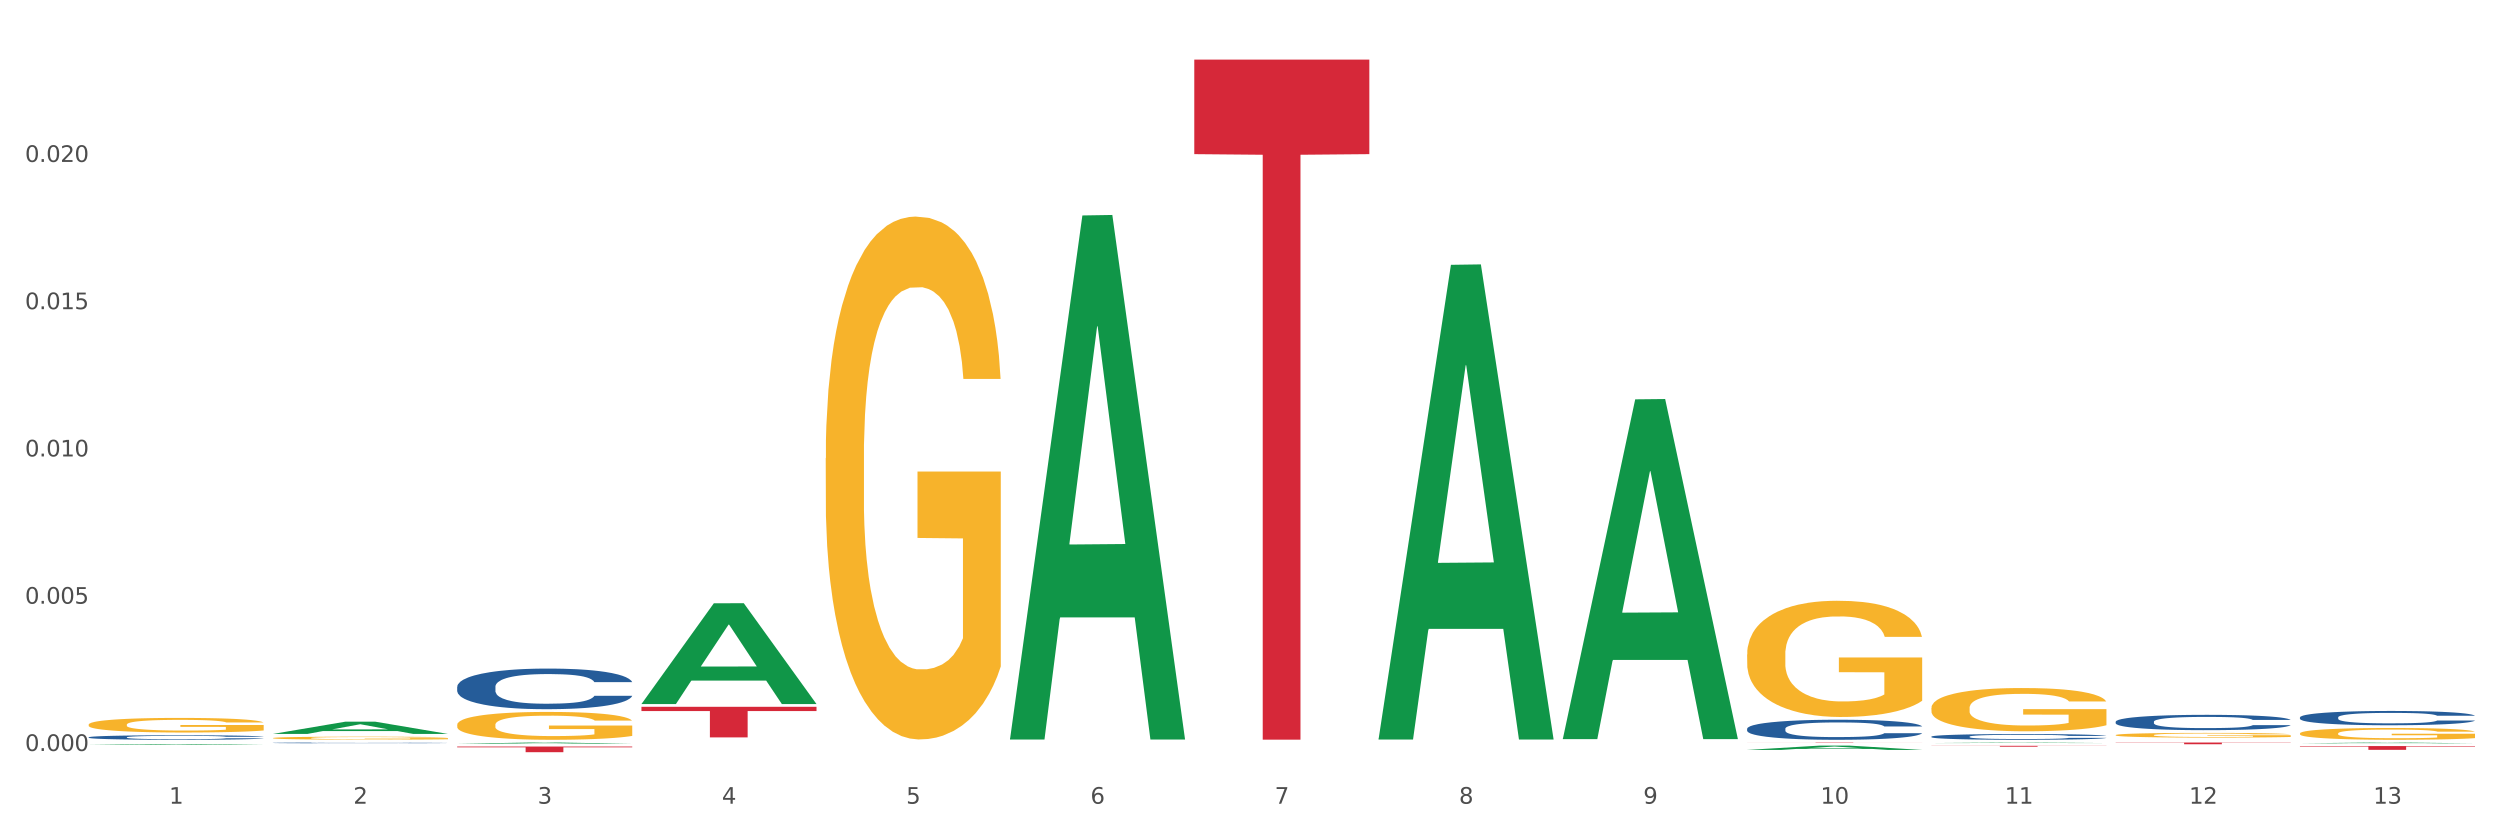 <?xml version="1.0" encoding="utf-8" standalone="no"?>
<!DOCTYPE svg PUBLIC "-//W3C//DTD SVG 1.1//EN"
  "http://www.w3.org/Graphics/SVG/1.1/DTD/svg11.dtd">
<svg xmlns:xlink="http://www.w3.org/1999/xlink" width="1080pt" height="360pt" viewBox="0 0 1080 360" xmlns="http://www.w3.org/2000/svg" version="1.1">
 <rect x="0" y="0" width="1080" height="360" fill="#333333" stroke="none"/>
 <defs>
  <style type="text/css">*{stroke-linejoin: round; stroke-linecap: butt}</style>
 </defs>
 <g id="figure_1">
  <g id="patch_1">
   <path d="M 0 360 
L 1080 360 
L 1080 0 
L 0 0 
z
" style="fill: #ffffff; stroke: #ffffff; stroke-linejoin: miter"/>
  </g>
  <g id="axes_1">
   <g id="matplotlib.axis_1">
    <g id="xtick_1">
     <g id="text_1">
      <!-- 1 -->
      <g style="fill: #4d4d4d" transform="translate(73.043 347.204) scale(0.096 -0.096)">
       <defs>
        <path id="DejaVuSans-31" d="M 794 531 
L 1825 531 
L 1825 4091 
L 703 3866 
L 703 4441 
L 1819 4666 
L 2450 4666 
L 2450 531 
L 3481 531 
L 3481 0 
L 794 0 
L 794 531 
z
" transform="scale(0.016)"/>
       </defs>
       <use xlink:href="#DejaVuSans-31"/>
      </g>
     </g>
    </g>
    <g id="xtick_2">
     <g id="text_2">
      <!-- 2 -->
      <g style="fill: #4d4d4d" transform="translate(152.65 347.204) scale(0.096 -0.096)">
       <defs>
        <path id="DejaVuSans-32" d="M 1228 531 
L 3431 531 
L 3431 0 
L 469 0 
L 469 531 
Q 828 903 1448 1529 
Q 2069 2156 2228 2338 
Q 2531 2678 2651 2914 
Q 2772 3150 2772 3378 
Q 2772 3750 2511 3984 
Q 2250 4219 1831 4219 
Q 1534 4219 1204 4116 
Q 875 4013 500 3803 
L 500 4441 
Q 881 4594 1212 4672 
Q 1544 4750 1819 4750 
Q 2544 4750 2975 4387 
Q 3406 4025 3406 3419 
Q 3406 3131 3298 2873 
Q 3191 2616 2906 2266 
Q 2828 2175 2409 1742 
Q 1991 1309 1228 531 
z
" transform="scale(0.016)"/>
       </defs>
       <use xlink:href="#DejaVuSans-32"/>
      </g>
     </g>
    </g>
    <g id="xtick_3">
     <g id="text_3">
      <!-- 3 -->
      <g style="fill: #4d4d4d" transform="translate(232.258 347.204) scale(0.096 -0.096)">
       <defs>
        <path id="DejaVuSans-33" d="M 2597 2516 
Q 3050 2419 3304 2112 
Q 3559 1806 3559 1356 
Q 3559 666 3084 287 
Q 2609 -91 1734 -91 
Q 1441 -91 1130 -33 
Q 819 25 488 141 
L 488 750 
Q 750 597 1062 519 
Q 1375 441 1716 441 
Q 2309 441 2620 675 
Q 2931 909 2931 1356 
Q 2931 1769 2642 2001 
Q 2353 2234 1838 2234 
L 1294 2234 
L 1294 2753 
L 1863 2753 
Q 2328 2753 2575 2939 
Q 2822 3125 2822 3475 
Q 2822 3834 2567 4026 
Q 2313 4219 1838 4219 
Q 1578 4219 1281 4162 
Q 984 4106 628 3988 
L 628 4550 
Q 988 4650 1302 4700 
Q 1616 4750 1894 4750 
Q 2613 4750 3031 4423 
Q 3450 4097 3450 3541 
Q 3450 3153 3228 2886 
Q 3006 2619 2597 2516 
z
" transform="scale(0.016)"/>
       </defs>
       <use xlink:href="#DejaVuSans-33"/>
      </g>
     </g>
    </g>
    <g id="xtick_4">
     <g id="text_4">
      <!-- 4 -->
      <g style="fill: #4d4d4d" transform="translate(311.865 347.204) scale(0.096 -0.096)">
       <defs>
        <path id="DejaVuSans-34" d="M 2419 4116 
L 825 1625 
L 2419 1625 
L 2419 4116 
z
M 2253 4666 
L 3047 4666 
L 3047 1625 
L 3713 1625 
L 3713 1100 
L 3047 1100 
L 3047 0 
L 2419 0 
L 2419 1100 
L 313 1100 
L 313 1709 
L 2253 4666 
z
" transform="scale(0.016)"/>
       </defs>
       <use xlink:href="#DejaVuSans-34"/>
      </g>
     </g>
    </g>
    <g id="xtick_5">
     <g id="text_5">
      <!-- 5 -->
      <g style="fill: #4d4d4d" transform="translate(391.473 347.204) scale(0.096 -0.096)">
       <defs>
        <path id="DejaVuSans-35" d="M 691 4666 
L 3169 4666 
L 3169 4134 
L 1269 4134 
L 1269 2991 
Q 1406 3038 1543 3061 
Q 1681 3084 1819 3084 
Q 2600 3084 3056 2656 
Q 3513 2228 3513 1497 
Q 3513 744 3044 326 
Q 2575 -91 1722 -91 
Q 1428 -91 1123 -41 
Q 819 9 494 109 
L 494 744 
Q 775 591 1075 516 
Q 1375 441 1709 441 
Q 2250 441 2565 725 
Q 2881 1009 2881 1497 
Q 2881 1984 2565 2268 
Q 2250 2553 1709 2553 
Q 1456 2553 1204 2497 
Q 953 2441 691 2322 
L 691 4666 
z
" transform="scale(0.016)"/>
       </defs>
       <use xlink:href="#DejaVuSans-35"/>
      </g>
     </g>
    </g>
    <g id="xtick_6">
     <g id="text_6">
      <!-- 6 -->
      <g style="fill: #4d4d4d" transform="translate(471.08 347.204) scale(0.096 -0.096)">
       <defs>
        <path id="DejaVuSans-36" d="M 2113 2584 
Q 1688 2584 1439 2293 
Q 1191 2003 1191 1497 
Q 1191 994 1439 701 
Q 1688 409 2113 409 
Q 2538 409 2786 701 
Q 3034 994 3034 1497 
Q 3034 2003 2786 2293 
Q 2538 2584 2113 2584 
z
M 3366 4563 
L 3366 3988 
Q 3128 4100 2886 4159 
Q 2644 4219 2406 4219 
Q 1781 4219 1451 3797 
Q 1122 3375 1075 2522 
Q 1259 2794 1537 2939 
Q 1816 3084 2150 3084 
Q 2853 3084 3261 2657 
Q 3669 2231 3669 1497 
Q 3669 778 3244 343 
Q 2819 -91 2113 -91 
Q 1303 -91 875 529 
Q 447 1150 447 2328 
Q 447 3434 972 4092 
Q 1497 4750 2381 4750 
Q 2619 4750 2861 4703 
Q 3103 4656 3366 4563 
z
" transform="scale(0.016)"/>
       </defs>
       <use xlink:href="#DejaVuSans-36"/>
      </g>
     </g>
    </g>
    <g id="xtick_7">
     <g id="text_7">
      <!-- 7 -->
      <g style="fill: #4d4d4d" transform="translate(550.688 347.204) scale(0.096 -0.096)">
       <defs>
        <path id="DejaVuSans-37" d="M 525 4666 
L 3525 4666 
L 3525 4397 
L 1831 0 
L 1172 0 
L 2766 4134 
L 525 4134 
L 525 4666 
z
" transform="scale(0.016)"/>
       </defs>
       <use xlink:href="#DejaVuSans-37"/>
      </g>
     </g>
    </g>
    <g id="xtick_8">
     <g id="text_8">
      <!-- 8 -->
      <g style="fill: #4d4d4d" transform="translate(630.295 347.204) scale(0.096 -0.096)">
       <defs>
        <path id="DejaVuSans-38" d="M 2034 2216 
Q 1584 2216 1326 1975 
Q 1069 1734 1069 1313 
Q 1069 891 1326 650 
Q 1584 409 2034 409 
Q 2484 409 2743 651 
Q 3003 894 3003 1313 
Q 3003 1734 2745 1975 
Q 2488 2216 2034 2216 
z
M 1403 2484 
Q 997 2584 770 2862 
Q 544 3141 544 3541 
Q 544 4100 942 4425 
Q 1341 4750 2034 4750 
Q 2731 4750 3128 4425 
Q 3525 4100 3525 3541 
Q 3525 3141 3298 2862 
Q 3072 2584 2669 2484 
Q 3125 2378 3379 2068 
Q 3634 1759 3634 1313 
Q 3634 634 3220 271 
Q 2806 -91 2034 -91 
Q 1263 -91 848 271 
Q 434 634 434 1313 
Q 434 1759 690 2068 
Q 947 2378 1403 2484 
z
M 1172 3481 
Q 1172 3119 1398 2916 
Q 1625 2713 2034 2713 
Q 2441 2713 2670 2916 
Q 2900 3119 2900 3481 
Q 2900 3844 2670 4047 
Q 2441 4250 2034 4250 
Q 1625 4250 1398 4047 
Q 1172 3844 1172 3481 
z
" transform="scale(0.016)"/>
       </defs>
       <use xlink:href="#DejaVuSans-38"/>
      </g>
     </g>
    </g>
    <g id="xtick_9">
     <g id="text_9">
      <!-- 9 -->
      <g style="fill: #4d4d4d" transform="translate(709.902 347.204) scale(0.096 -0.096)">
       <defs>
        <path id="DejaVuSans-39" d="M 703 97 
L 703 672 
Q 941 559 1184 500 
Q 1428 441 1663 441 
Q 2288 441 2617 861 
Q 2947 1281 2994 2138 
Q 2813 1869 2534 1725 
Q 2256 1581 1919 1581 
Q 1219 1581 811 2004 
Q 403 2428 403 3163 
Q 403 3881 828 4315 
Q 1253 4750 1959 4750 
Q 2769 4750 3195 4129 
Q 3622 3509 3622 2328 
Q 3622 1225 3098 567 
Q 2575 -91 1691 -91 
Q 1453 -91 1209 -44 
Q 966 3 703 97 
z
M 1959 2075 
Q 2384 2075 2632 2365 
Q 2881 2656 2881 3163 
Q 2881 3666 2632 3958 
Q 2384 4250 1959 4250 
Q 1534 4250 1286 3958 
Q 1038 3666 1038 3163 
Q 1038 2656 1286 2365 
Q 1534 2075 1959 2075 
z
" transform="scale(0.016)"/>
       </defs>
       <use xlink:href="#DejaVuSans-39"/>
      </g>
     </g>
    </g>
    <g id="xtick_10">
     <g id="text_10">
      <!-- 10 -->
      <g style="fill: #4d4d4d" transform="translate(786.456 347.204) scale(0.096 -0.096)">
       <defs>
        <path id="DejaVuSans-30" d="M 2034 4250 
Q 1547 4250 1301 3770 
Q 1056 3291 1056 2328 
Q 1056 1369 1301 889 
Q 1547 409 2034 409 
Q 2525 409 2770 889 
Q 3016 1369 3016 2328 
Q 3016 3291 2770 3770 
Q 2525 4250 2034 4250 
z
M 2034 4750 
Q 2819 4750 3233 4129 
Q 3647 3509 3647 2328 
Q 3647 1150 3233 529 
Q 2819 -91 2034 -91 
Q 1250 -91 836 529 
Q 422 1150 422 2328 
Q 422 3509 836 4129 
Q 1250 4750 2034 4750 
z
" transform="scale(0.016)"/>
       </defs>
       <use xlink:href="#DejaVuSans-31"/>
       <use xlink:href="#DejaVuSans-30" transform="translate(63.623 0)"/>
      </g>
     </g>
    </g>
    <g id="xtick_11">
     <g id="text_11">
      <!-- 11 -->
      <g style="fill: #4d4d4d" transform="translate(866.063 347.204) scale(0.096 -0.096)">
       <use xlink:href="#DejaVuSans-31"/>
       <use xlink:href="#DejaVuSans-31" transform="translate(63.623 0)"/>
      </g>
     </g>
    </g>
    <g id="xtick_12">
     <g id="text_12">
      <!-- 12 -->
      <g style="fill: #4d4d4d" transform="translate(945.671 347.204) scale(0.096 -0.096)">
       <use xlink:href="#DejaVuSans-31"/>
       <use xlink:href="#DejaVuSans-32" transform="translate(63.623 0)"/>
      </g>
     </g>
    </g>
    <g id="xtick_13">
     <g id="text_13">
      <!-- 13 -->
      <g style="fill: #4d4d4d" transform="translate(1025.278 347.204) scale(0.096 -0.096)">
       <use xlink:href="#DejaVuSans-31"/>
       <use xlink:href="#DejaVuSans-33" transform="translate(63.623 0)"/>
      </g>
     </g>
    </g>
    <g id="xtick_14"/>
    <g id="xtick_15"/>
    <g id="xtick_16"/>
    <g id="xtick_17"/>
    <g id="xtick_18"/>
    <g id="xtick_19"/>
    <g id="xtick_20"/>
    <g id="xtick_21"/>
    <g id="xtick_22"/>
    <g id="xtick_23"/>
    <g id="xtick_24"/>
    <g id="xtick_25"/>
   </g>
   <g id="matplotlib.axis_2">
    <g id="ytick_1">
     <g id="text_14">
      <!-- 0.000 -->
      <g style="fill: #4d4d4d" transform="translate(10.8 324.418) scale(0.096 -0.096)">
       <defs>
        <path id="DejaVuSans-2e" d="M 684 794 
L 1344 794 
L 1344 0 
L 684 0 
L 684 794 
z
" transform="scale(0.016)"/>
       </defs>
       <use xlink:href="#DejaVuSans-30"/>
       <use xlink:href="#DejaVuSans-2e" transform="translate(63.623 0)"/>
       <use xlink:href="#DejaVuSans-30" transform="translate(95.41 0)"/>
       <use xlink:href="#DejaVuSans-30" transform="translate(159.033 0)"/>
       <use xlink:href="#DejaVuSans-30" transform="translate(222.656 0)"/>
      </g>
     </g>
    </g>
    <g id="ytick_2">
     <g id="text_15">
      <!-- 0.005 -->
      <g style="fill: #4d4d4d" transform="translate(10.8 260.801) scale(0.096 -0.096)">
       <use xlink:href="#DejaVuSans-30"/>
       <use xlink:href="#DejaVuSans-2e" transform="translate(63.623 0)"/>
       <use xlink:href="#DejaVuSans-30" transform="translate(95.41 0)"/>
       <use xlink:href="#DejaVuSans-30" transform="translate(159.033 0)"/>
       <use xlink:href="#DejaVuSans-35" transform="translate(222.656 0)"/>
      </g>
     </g>
    </g>
    <g id="ytick_3">
     <g id="text_16">
      <!-- 0.010 -->
      <g style="fill: #4d4d4d" transform="translate(10.8 197.184) scale(0.096 -0.096)">
       <use xlink:href="#DejaVuSans-30"/>
       <use xlink:href="#DejaVuSans-2e" transform="translate(63.623 0)"/>
       <use xlink:href="#DejaVuSans-30" transform="translate(95.41 0)"/>
       <use xlink:href="#DejaVuSans-31" transform="translate(159.033 0)"/>
       <use xlink:href="#DejaVuSans-30" transform="translate(222.656 0)"/>
      </g>
     </g>
    </g>
    <g id="ytick_4">
     <g id="text_17">
      <!-- 0.015 -->
      <g style="fill: #4d4d4d" transform="translate(10.8 133.567) scale(0.096 -0.096)">
       <use xlink:href="#DejaVuSans-30"/>
       <use xlink:href="#DejaVuSans-2e" transform="translate(63.623 0)"/>
       <use xlink:href="#DejaVuSans-30" transform="translate(95.41 0)"/>
       <use xlink:href="#DejaVuSans-31" transform="translate(159.033 0)"/>
       <use xlink:href="#DejaVuSans-35" transform="translate(222.656 0)"/>
      </g>
     </g>
    </g>
    <g id="ytick_5">
     <g id="text_18">
      <!-- 0.020 -->
      <g style="fill: #4d4d4d" transform="translate(10.8 69.95) scale(0.096 -0.096)">
       <use xlink:href="#DejaVuSans-30"/>
       <use xlink:href="#DejaVuSans-2e" transform="translate(63.623 0)"/>
       <use xlink:href="#DejaVuSans-30" transform="translate(95.41 0)"/>
       <use xlink:href="#DejaVuSans-32" transform="translate(159.033 0)"/>
       <use xlink:href="#DejaVuSans-30" transform="translate(222.656 0)"/>
      </g>
     </g>
    </g>
    <g id="ytick_6"/>
    <g id="ytick_7"/>
    <g id="ytick_8"/>
    <g id="ytick_9"/>
    <g id="ytick_10"/>
   </g>
   <g id="PolyCollection_1">
    <path d="M 38.283 321.833 
L 38.361 321.833 
L 69.547 321.417 
L 82.49 321.416 
L 113.91 321.834 
L 98.941 321.834 
L 92.158 321.737 
L 59.958 321.737 
L 59.724 321.738 
L 53.175 321.834 
L 38.283 321.834 
L 38.283 321.833 
L 64.012 321.679 
L 88.103 321.678 
L 76.175 321.505 
L 76.019 321.505 
L 75.863 321.506 
L 63.934 321.678 
L 64.012 321.679 
L 38.283 321.833 
z
" clip-path="url(#p6ff6fabd11)" style="fill: #109648"/>
    <path d="M 913.965 311.783 
L 914.055 311.777 
L 914.055 311.608 
L 914.323 311.378 
L 915.306 310.954 
L 916.558 310.634 
L 918.703 310.258 
L 919.865 310.101 
L 921.385 309.926 
L 924.514 309.641 
L 928.09 309.399 
L 930.593 309.266 
L 932.47 309.181 
L 936.671 309.03 
L 939.085 308.964 
L 941.588 308.909 
L 943.734 308.873 
L 947.309 308.83 
L 950.17 308.812 
L 953.477 308.806 
L 956.249 308.812 
L 959.914 308.836 
L 965.277 308.909 
L 967.333 308.951 
L 970.105 309.024 
L 972.965 309.121 
L 975.29 309.218 
L 977.971 309.357 
L 980.743 309.538 
L 983.424 309.768 
L 985.302 309.98 
L 986.821 310.204 
L 988.162 310.476 
L 989.146 310.773 
L 989.593 311.021 
L 973.233 311.021 
L 972.786 310.797 
L 971.893 310.555 
L 970.999 310.392 
L 970.015 310.258 
L 968.496 310.107 
L 967.155 310.01 
L 964.92 309.895 
L 962.864 309.823 
L 961.165 309.78 
L 959.109 309.744 
L 954.729 309.708 
L 951.6 309.708 
L 949.634 309.72 
L 947.22 309.75 
L 945.164 309.793 
L 942.75 309.865 
L 940.873 309.944 
L 938.996 310.047 
L 937.923 310.119 
L 936.314 310.252 
L 935.241 310.361 
L 933.811 310.549 
L 933.006 310.682 
L 931.576 311.027 
L 930.95 311.281 
L 930.682 311.457 
L 930.503 311.65 
L 930.503 312.594 
L 931.04 313.018 
L 931.487 313.199 
L 932.202 313.405 
L 933.543 313.671 
L 935.509 313.931 
L 937.565 314.119 
L 939.264 314.234 
L 940.873 314.319 
L 942.482 314.385 
L 944.449 314.446 
L 946.058 314.482 
L 948.471 314.518 
L 951.332 314.536 
L 953.567 314.536 
L 958.126 314.506 
L 960.182 314.476 
L 962.149 314.434 
L 964.294 314.367 
L 965.993 314.294 
L 966.976 314.24 
L 968.585 314.125 
L 969.836 314.004 
L 970.909 313.865 
L 971.624 313.744 
L 972.429 313.562 
L 973.055 313.357 
L 973.233 313.248 
L 989.593 313.248 
L 989.235 313.465 
L 988.609 313.677 
L 987.358 313.962 
L 986.374 314.125 
L 984.855 314.325 
L 983.246 314.494 
L 981.011 314.682 
L 978.955 314.821 
L 976.809 314.942 
L 974.485 315.051 
L 970.283 315.202 
L 968.764 315.244 
L 965.546 315.317 
L 963.043 315.359 
L 959.377 315.402 
L 955.623 315.426 
L 951.69 315.432 
L 948.203 315.42 
L 944.359 315.384 
L 941.946 315.347 
L 939.264 315.293 
L 936.135 315.208 
L 933.185 315.105 
L 930.414 314.984 
L 927.821 314.845 
L 925.408 314.688 
L 922.279 314.428 
L 919.955 314.173 
L 918.256 313.937 
L 917.094 313.738 
L 915.932 313.484 
L 915.306 313.308 
L 914.323 312.885 
L 913.965 312.491 
L 913.965 311.783 
z
" clip-path="url(#p6ff6fabd11)" style="fill: #255c99"/>
    <path d="M 993.573 309.909 
L 993.662 309.904 
L 993.662 309.746 
L 993.93 309.532 
L 994.914 309.137 
L 996.165 308.838 
L 998.311 308.488 
L 999.473 308.341 
L 1000.993 308.178 
L 1004.121 307.913 
L 1007.697 307.687 
L 1010.2 307.563 
L 1012.077 307.484 
L 1016.279 307.343 
L 1018.693 307.281 
L 1021.196 307.23 
L 1023.341 307.196 
L 1026.917 307.157 
L 1029.777 307.14 
L 1033.085 307.134 
L 1035.856 307.14 
L 1039.521 307.163 
L 1044.885 307.23 
L 1046.941 307.27 
L 1049.712 307.338 
L 1052.573 307.428 
L 1054.897 307.518 
L 1057.579 307.648 
L 1060.35 307.817 
L 1063.032 308.031 
L 1064.909 308.229 
L 1066.429 308.437 
L 1067.77 308.691 
L 1068.753 308.968 
L 1069.2 309.199 
L 1052.841 309.199 
L 1052.394 308.99 
L 1051.5 308.765 
L 1050.606 308.612 
L 1049.623 308.488 
L 1048.103 308.347 
L 1046.762 308.257 
L 1044.527 308.15 
L 1042.471 308.082 
L 1040.773 308.043 
L 1038.717 308.009 
L 1034.336 307.975 
L 1031.208 307.975 
L 1029.241 307.986 
L 1026.827 308.014 
L 1024.771 308.054 
L 1022.358 308.122 
L 1020.48 308.195 
L 1018.603 308.291 
L 1017.53 308.358 
L 1015.921 308.482 
L 1014.849 308.584 
L 1013.418 308.759 
L 1012.614 308.883 
L 1011.183 309.204 
L 1010.558 309.441 
L 1010.29 309.605 
L 1010.111 309.785 
L 1010.111 310.665 
L 1010.647 311.06 
L 1011.094 311.229 
L 1011.809 311.421 
L 1013.15 311.669 
L 1015.117 311.912 
L 1017.173 312.087 
L 1018.871 312.194 
L 1020.48 312.273 
L 1022.089 312.335 
L 1024.056 312.391 
L 1025.665 312.425 
L 1028.079 312.459 
L 1030.939 312.476 
L 1033.174 312.476 
L 1037.733 312.448 
L 1039.789 312.419 
L 1041.756 312.38 
L 1043.902 312.318 
L 1045.6 312.25 
L 1046.583 312.199 
L 1048.192 312.092 
L 1049.444 311.979 
L 1050.517 311.85 
L 1051.232 311.737 
L 1052.036 311.568 
L 1052.662 311.376 
L 1052.841 311.274 
L 1069.2 311.274 
L 1068.842 311.478 
L 1068.217 311.675 
L 1066.965 311.94 
L 1065.982 312.092 
L 1064.462 312.278 
L 1062.853 312.436 
L 1060.618 312.611 
L 1058.562 312.741 
L 1056.417 312.854 
L 1054.092 312.955 
L 1049.891 313.096 
L 1048.371 313.136 
L 1045.153 313.203 
L 1042.65 313.243 
L 1038.985 313.282 
L 1035.23 313.305 
L 1031.297 313.311 
L 1027.811 313.299 
L 1023.967 313.265 
L 1021.553 313.232 
L 1018.871 313.181 
L 1015.743 313.102 
L 1012.793 313.006 
L 1010.021 312.893 
L 1007.429 312.764 
L 1005.015 312.617 
L 1001.887 312.374 
L 999.562 312.137 
L 997.864 311.917 
L 996.702 311.731 
L 995.54 311.494 
L 994.914 311.331 
L 993.93 310.936 
L 993.573 310.569 
L 993.573 309.909 
z
" clip-path="url(#p6ff6fabd11)" style="fill: #255c99"/>
    <path d="M 197.498 296.707 
L 197.587 296.691 
L 197.587 296.242 
L 197.856 295.633 
L 198.839 294.511 
L 200.09 293.661 
L 202.236 292.668 
L 203.398 292.251 
L 204.918 291.786 
L 208.046 291.033 
L 211.622 290.391 
L 214.125 290.039 
L 216.002 289.814 
L 220.204 289.414 
L 222.618 289.237 
L 225.121 289.093 
L 227.266 288.997 
L 230.842 288.885 
L 233.702 288.837 
L 237.01 288.821 
L 239.781 288.837 
L 243.446 288.901 
L 248.81 289.093 
L 250.866 289.205 
L 253.637 289.398 
L 256.498 289.654 
L 258.822 289.911 
L 261.504 290.279 
L 264.275 290.76 
L 266.957 291.369 
L 268.834 291.93 
L 270.354 292.523 
L 271.695 293.245 
L 272.678 294.03 
L 273.125 294.687 
L 256.766 294.687 
L 256.319 294.094 
L 255.425 293.453 
L 254.531 293.02 
L 253.548 292.668 
L 252.028 292.267 
L 250.687 292.01 
L 248.452 291.706 
L 246.396 291.513 
L 244.698 291.401 
L 242.642 291.305 
L 238.262 291.209 
L 235.133 291.209 
L 233.166 291.241 
L 230.752 291.321 
L 228.696 291.433 
L 226.283 291.626 
L 224.406 291.834 
L 222.528 292.107 
L 221.456 292.299 
L 219.846 292.652 
L 218.774 292.94 
L 217.343 293.437 
L 216.539 293.79 
L 215.109 294.703 
L 214.483 295.377 
L 214.215 295.842 
L 214.036 296.354 
L 214.036 298.855 
L 214.572 299.977 
L 215.019 300.458 
L 215.734 301.003 
L 217.075 301.708 
L 219.042 302.398 
L 221.098 302.895 
L 222.796 303.199 
L 224.406 303.424 
L 226.015 303.6 
L 227.981 303.76 
L 229.59 303.856 
L 232.004 303.953 
L 234.865 304.001 
L 237.099 304.001 
L 241.658 303.92 
L 243.715 303.84 
L 245.681 303.728 
L 247.827 303.552 
L 249.525 303.359 
L 250.508 303.215 
L 252.118 302.911 
L 253.369 302.59 
L 254.442 302.221 
L 255.157 301.901 
L 255.961 301.42 
L 256.587 300.875 
L 256.766 300.586 
L 273.125 300.586 
L 272.768 301.163 
L 272.142 301.724 
L 270.89 302.478 
L 269.907 302.911 
L 268.387 303.44 
L 266.778 303.888 
L 264.543 304.385 
L 262.487 304.754 
L 260.342 305.075 
L 258.018 305.363 
L 253.816 305.764 
L 252.296 305.876 
L 249.078 306.068 
L 246.575 306.181 
L 242.91 306.293 
L 239.155 306.357 
L 235.222 306.373 
L 231.736 306.341 
L 227.892 306.245 
L 225.478 306.149 
L 222.796 306.004 
L 219.668 305.78 
L 216.718 305.507 
L 213.946 305.187 
L 211.354 304.818 
L 208.94 304.401 
L 205.812 303.712 
L 203.487 303.039 
L 201.789 302.414 
L 200.627 301.885 
L 199.465 301.211 
L 198.839 300.747 
L 197.856 299.625 
L 197.498 298.583 
L 197.498 296.707 
z
" clip-path="url(#p6ff6fabd11)" style="fill: #255c99"/>
    <path d="M 117.89 320.925 
L 117.98 320.925 
L 117.98 320.916 
L 118.248 320.904 
L 119.231 320.882 
L 120.483 320.866 
L 122.628 320.846 
L 123.79 320.838 
L 125.31 320.829 
L 128.439 320.814 
L 132.015 320.802 
L 134.518 320.795 
L 136.395 320.79 
L 140.597 320.783 
L 143.01 320.779 
L 145.513 320.776 
L 147.659 320.774 
L 151.234 320.772 
L 154.095 320.771 
L 157.403 320.771 
L 160.174 320.771 
L 163.839 320.773 
L 169.203 320.776 
L 171.259 320.778 
L 174.03 320.782 
L 176.89 320.787 
L 179.215 320.792 
L 181.896 320.8 
L 184.668 320.809 
L 187.349 320.821 
L 189.227 320.832 
L 190.746 320.843 
L 192.087 320.858 
L 193.071 320.873 
L 193.518 320.886 
L 177.159 320.886 
L 176.712 320.874 
L 175.818 320.862 
L 174.924 320.853 
L 173.94 320.846 
L 172.421 320.838 
L 171.08 320.833 
L 168.845 320.827 
L 166.789 320.824 
L 165.09 320.821 
L 163.034 320.82 
L 158.654 320.818 
L 155.525 320.818 
L 153.559 320.818 
L 151.145 320.82 
L 149.089 320.822 
L 146.675 320.826 
L 144.798 320.83 
L 142.921 320.835 
L 141.848 320.839 
L 140.239 320.846 
L 139.166 320.852 
L 137.736 320.861 
L 136.931 320.868 
L 135.501 320.886 
L 134.875 320.899 
L 134.607 320.908 
L 134.428 320.918 
L 134.428 320.967 
L 134.965 320.989 
L 135.412 320.999 
L 136.127 321.009 
L 137.468 321.023 
L 139.434 321.037 
L 141.49 321.046 
L 143.189 321.052 
L 144.798 321.057 
L 146.407 321.06 
L 148.374 321.063 
L 149.983 321.065 
L 152.396 321.067 
L 155.257 321.068 
L 157.492 321.068 
L 162.051 321.066 
L 164.107 321.065 
L 166.074 321.063 
L 168.219 321.059 
L 169.918 321.056 
L 170.901 321.053 
L 172.51 321.047 
L 173.762 321.04 
L 174.834 321.033 
L 175.549 321.027 
L 176.354 321.018 
L 176.98 321.007 
L 177.159 321.001 
L 193.518 321.001 
L 193.16 321.013 
L 192.534 321.024 
L 191.283 321.038 
L 190.299 321.047 
L 188.78 321.057 
L 187.171 321.066 
L 184.936 321.076 
L 182.88 321.083 
L 180.734 321.089 
L 178.41 321.095 
L 174.209 321.103 
L 172.689 321.105 
L 169.471 321.109 
L 166.968 321.111 
L 163.303 321.113 
L 159.548 321.114 
L 155.615 321.114 
L 152.128 321.114 
L 148.284 321.112 
L 145.871 321.11 
L 143.189 321.107 
L 140.06 321.103 
L 137.11 321.098 
L 134.339 321.091 
L 131.747 321.084 
L 129.333 321.076 
L 126.204 321.062 
L 123.88 321.049 
L 122.181 321.037 
L 121.019 321.027 
L 119.857 321.013 
L 119.231 321.004 
L 118.248 320.982 
L 117.89 320.962 
L 117.89 320.925 
z
" clip-path="url(#p6ff6fabd11)" style="fill: #255c99"/>
    <path d="M 38.283 318.51 
L 38.372 318.508 
L 38.372 318.458 
L 38.641 318.39 
L 39.624 318.264 
L 40.875 318.169 
L 43.021 318.058 
L 44.183 318.011 
L 45.703 317.959 
L 48.831 317.875 
L 52.407 317.803 
L 54.91 317.764 
L 56.788 317.739 
L 60.989 317.694 
L 63.403 317.674 
L 65.906 317.658 
L 68.051 317.647 
L 71.627 317.635 
L 74.487 317.63 
L 77.795 317.628 
L 80.566 317.63 
L 84.231 317.637 
L 89.595 317.658 
L 91.651 317.671 
L 94.422 317.692 
L 97.283 317.721 
L 99.607 317.75 
L 102.289 317.791 
L 105.06 317.845 
L 107.742 317.913 
L 109.619 317.976 
L 111.139 318.042 
L 112.48 318.123 
L 113.463 318.21 
L 113.91 318.284 
L 97.551 318.284 
L 97.104 318.218 
L 96.21 318.146 
L 95.316 318.097 
L 94.333 318.058 
L 92.813 318.013 
L 91.472 317.985 
L 89.237 317.95 
L 87.181 317.929 
L 85.483 317.916 
L 83.427 317.906 
L 79.047 317.895 
L 75.918 317.895 
L 73.951 317.898 
L 71.537 317.907 
L 69.481 317.92 
L 67.068 317.941 
L 65.191 317.965 
L 63.313 317.995 
L 62.241 318.017 
L 60.631 318.056 
L 59.559 318.089 
L 58.128 318.144 
L 57.324 318.184 
L 55.894 318.286 
L 55.268 318.361 
L 55 318.413 
L 54.821 318.47 
L 54.821 318.75 
L 55.357 318.876 
L 55.804 318.929 
L 56.519 318.99 
L 57.86 319.069 
L 59.827 319.146 
L 61.883 319.202 
L 63.581 319.236 
L 65.191 319.261 
L 66.8 319.281 
L 68.766 319.299 
L 70.375 319.309 
L 72.789 319.32 
L 75.65 319.326 
L 77.884 319.326 
L 82.444 319.317 
L 84.5 319.308 
L 86.466 319.295 
L 88.612 319.275 
L 90.31 319.254 
L 91.293 319.238 
L 92.903 319.204 
L 94.154 319.168 
L 95.227 319.127 
L 95.942 319.091 
L 96.747 319.037 
L 97.372 318.976 
L 97.551 318.944 
L 113.91 318.944 
L 113.553 319.008 
L 112.927 319.071 
L 111.675 319.155 
L 110.692 319.204 
L 109.172 319.263 
L 107.563 319.313 
L 105.328 319.369 
L 103.272 319.41 
L 101.127 319.446 
L 98.803 319.478 
L 94.601 319.523 
L 93.081 319.535 
L 89.863 319.557 
L 87.36 319.569 
L 83.695 319.582 
L 79.94 319.589 
L 76.007 319.591 
L 72.521 319.587 
L 68.677 319.577 
L 66.263 319.566 
L 63.581 319.55 
L 60.453 319.525 
L 57.503 319.494 
L 54.731 319.458 
L 52.139 319.417 
L 49.725 319.37 
L 46.597 319.293 
L 44.272 319.218 
L 42.574 319.148 
L 41.412 319.089 
L 40.25 319.014 
L 39.624 318.962 
L 38.641 318.836 
L 38.283 318.72 
L 38.283 318.51 
z
" clip-path="url(#p6ff6fabd11)" style="fill: #255c99"/>
    <path d="M 197.498 322.501 
L 273.125 322.501 
L 273.125 322.841 
L 243.376 322.843 
L 243.376 324.95 
L 227.068 324.95 
L 227.068 322.843 
L 197.498 322.841 
L 197.498 322.503 
L 197.498 322.501 
z
" clip-path="url(#p6ff6fabd11)" style="fill: #d62839"/>
    <path d="M 277.105 305.34 
L 352.733 305.34 
L 352.733 307.176 
L 322.984 307.189 
L 322.984 318.554 
L 306.675 318.554 
L 306.675 307.189 
L 277.105 307.176 
L 277.105 305.353 
L 277.105 305.34 
z
" clip-path="url(#p6ff6fabd11)" style="fill: #d62839"/>
    <path d="M 515.928 25.759 
L 591.555 25.759 
L 591.555 66.585 
L 561.806 66.861 
L 561.806 319.541 
L 545.498 319.541 
L 545.498 66.861 
L 515.928 66.585 
L 515.928 26.035 
L 515.928 25.759 
z
" clip-path="url(#p6ff6fabd11)" style="fill: #d62839"/>
    <path d="M 754.75 320.771 
L 830.378 320.771 
L 830.378 320.792 
L 800.628 320.792 
L 800.628 320.924 
L 784.32 320.924 
L 784.32 320.792 
L 754.75 320.792 
L 754.75 320.771 
L 754.75 320.771 
z
" clip-path="url(#p6ff6fabd11)" style="fill: #d62839"/>
    <path d="M 834.358 322.184 
L 909.985 322.184 
L 909.985 322.238 
L 880.236 322.238 
L 880.236 322.576 
L 863.928 322.576 
L 863.928 322.238 
L 834.358 322.238 
L 834.358 322.184 
L 834.358 322.184 
z
" clip-path="url(#p6ff6fabd11)" style="fill: #d62839"/>
    <path d="M 913.965 320.771 
L 989.593 320.771 
L 989.593 320.874 
L 959.843 320.875 
L 959.843 321.514 
L 943.535 321.514 
L 943.535 320.875 
L 913.965 320.874 
L 913.965 320.772 
L 913.965 320.771 
z
" clip-path="url(#p6ff6fabd11)" style="fill: #d62839"/>
    <path d="M 993.573 322.299 
L 1069.2 322.299 
L 1069.2 322.526 
L 1039.451 322.527 
L 1039.451 323.93 
L 1023.143 323.93 
L 1023.143 322.527 
L 993.573 322.526 
L 993.573 322.301 
L 993.573 322.299 
z
" clip-path="url(#p6ff6fabd11)" style="fill: #d62839"/>
    <path d="M 38.283 313.052 
L 38.372 313.046 
L 38.372 312.839 
L 38.551 312.66 
L 39.444 312.228 
L 40.783 311.87 
L 41.765 311.68 
L 42.747 311.524 
L 43.908 311.369 
L 45.337 311.207 
L 47.926 310.971 
L 49.533 310.85 
L 51.498 310.723 
L 55.069 310.539 
L 57.659 310.435 
L 60.337 310.348 
L 64.712 310.245 
L 67.57 310.198 
L 70.605 310.164 
L 74.266 310.141 
L 77.034 310.135 
L 83.106 310.152 
L 88.284 310.204 
L 90.784 310.245 
L 93.999 310.314 
L 95.695 310.36 
L 98.463 310.452 
L 101.32 310.573 
L 103.285 310.677 
L 106.231 310.873 
L 108.464 311.069 
L 110.517 311.311 
L 111.589 311.478 
L 112.392 311.634 
L 113.107 311.813 
L 113.821 312.095 
L 97.749 312.095 
L 97.124 311.893 
L 96.142 311.703 
L 94.713 311.519 
L 93.463 311.403 
L 91.32 311.259 
L 89.356 311.167 
L 87.302 311.098 
L 84.802 311.04 
L 82.838 311.011 
L 80.07 310.988 
L 74.623 310.994 
L 70.962 311.04 
L 68.462 311.098 
L 66.855 311.15 
L 65.427 311.207 
L 63.819 311.288 
L 61.944 311.409 
L 60.605 311.519 
L 59.266 311.657 
L 58.194 311.795 
L 57.212 311.957 
L 56.409 312.13 
L 55.783 312.308 
L 55.248 312.528 
L 54.801 312.891 
L 54.801 313.681 
L 54.98 313.859 
L 55.426 314.096 
L 55.962 314.274 
L 56.855 314.488 
L 57.659 314.632 
L 59.176 314.839 
L 60.873 315.012 
L 62.212 315.122 
L 63.552 315.214 
L 65.873 315.341 
L 68.462 315.445 
L 70.695 315.508 
L 73.73 315.566 
L 75.784 315.589 
L 77.57 315.6 
L 81.945 315.6 
L 85.07 315.583 
L 88.552 315.543 
L 91.231 315.491 
L 93.463 315.427 
L 95.963 315.324 
L 97.57 315.226 
L 97.57 314.021 
L 77.927 314.015 
L 77.927 313.214 
L 113.91 313.214 
L 113.91 315.566 
L 112.392 315.687 
L 110.696 315.796 
L 108.91 315.894 
L 106.231 316.015 
L 103.017 316.131 
L 100.16 316.211 
L 97.124 316.281 
L 93.552 316.344 
L 88.909 316.402 
L 86.052 316.425 
L 82.481 316.442 
L 78.284 316.448 
L 74.623 316.436 
L 71.052 316.407 
L 67.302 316.355 
L 63.641 316.281 
L 60.873 316.206 
L 58.105 316.113 
L 55.158 315.992 
L 52.837 315.877 
L 51.051 315.773 
L 49.087 315.641 
L 46.944 315.468 
L 45.337 315.312 
L 43.908 315.151 
L 42.39 314.943 
L 41.319 314.764 
L 40.247 314.539 
L 39.622 314.372 
L 38.908 314.113 
L 38.372 313.75 
L 38.283 313.052 
z
" clip-path="url(#p6ff6fabd11)" style="fill: #f7b32b"/>
    <path d="M 834.358 318.217 
L 834.447 318.215 
L 834.447 318.151 
L 834.715 318.064 
L 835.699 317.905 
L 836.95 317.784 
L 839.096 317.643 
L 840.258 317.583 
L 841.778 317.517 
L 844.906 317.41 
L 848.482 317.319 
L 850.985 317.269 
L 852.862 317.237 
L 857.064 317.18 
L 859.478 317.155 
L 861.981 317.134 
L 864.126 317.121 
L 867.702 317.105 
L 870.562 317.098 
L 873.87 317.096 
L 876.641 317.098 
L 880.306 317.107 
L 885.67 317.134 
L 887.726 317.15 
L 890.497 317.178 
L 893.358 317.214 
L 895.682 317.251 
L 898.364 317.303 
L 901.135 317.371 
L 903.817 317.458 
L 905.694 317.538 
L 907.214 317.622 
L 908.555 317.725 
L 909.538 317.836 
L 909.985 317.93 
L 893.626 317.93 
L 893.179 317.845 
L 892.285 317.754 
L 891.391 317.693 
L 890.408 317.643 
L 888.888 317.586 
L 887.547 317.549 
L 885.312 317.506 
L 883.256 317.478 
L 881.558 317.462 
L 879.502 317.449 
L 875.121 317.435 
L 871.993 317.435 
L 870.026 317.44 
L 867.612 317.451 
L 865.556 317.467 
L 863.143 317.494 
L 861.265 317.524 
L 859.388 317.563 
L 858.315 317.59 
L 856.706 317.64 
L 855.634 317.681 
L 854.203 317.752 
L 853.399 317.802 
L 851.968 317.932 
L 851.343 318.028 
L 851.075 318.094 
L 850.896 318.167 
L 850.896 318.522 
L 851.432 318.682 
L 851.879 318.75 
L 852.594 318.828 
L 853.935 318.928 
L 855.902 319.026 
L 857.958 319.096 
L 859.656 319.14 
L 861.265 319.172 
L 862.875 319.197 
L 864.841 319.219 
L 866.45 319.233 
L 868.864 319.247 
L 871.724 319.254 
L 873.959 319.254 
L 878.518 319.242 
L 880.574 319.231 
L 882.541 319.215 
L 884.687 319.19 
L 886.385 319.162 
L 887.368 319.142 
L 888.977 319.099 
L 890.229 319.053 
L 891.302 319.001 
L 892.017 318.955 
L 892.821 318.887 
L 893.447 318.809 
L 893.626 318.768 
L 909.985 318.768 
L 909.627 318.85 
L 909.002 318.93 
L 907.75 319.037 
L 906.767 319.099 
L 905.247 319.174 
L 903.638 319.238 
L 901.403 319.308 
L 899.347 319.361 
L 897.202 319.406 
L 894.877 319.447 
L 890.676 319.504 
L 889.156 319.52 
L 885.938 319.548 
L 883.435 319.564 
L 879.77 319.58 
L 876.015 319.589 
L 872.082 319.591 
L 868.596 319.586 
L 864.752 319.573 
L 862.338 319.559 
L 859.656 319.538 
L 856.528 319.507 
L 853.578 319.468 
L 850.806 319.422 
L 848.214 319.37 
L 845.8 319.311 
L 842.672 319.213 
L 840.347 319.117 
L 838.649 319.028 
L 837.487 318.953 
L 836.325 318.857 
L 835.699 318.791 
L 834.715 318.632 
L 834.358 318.483 
L 834.358 318.217 
z
" clip-path="url(#p6ff6fabd11)" style="fill: #255c99"/>
    <path d="M 993.573 316.847 
L 993.662 316.843 
L 993.662 316.675 
L 993.841 316.531 
L 994.734 316.181 
L 996.073 315.893 
L 997.055 315.739 
L 998.037 315.613 
L 999.198 315.487 
L 1000.627 315.357 
L 1003.216 315.166 
L 1004.823 315.068 
L 1006.788 314.966 
L 1010.359 314.817 
L 1012.948 314.733 
L 1015.627 314.663 
L 1020.002 314.579 
L 1022.859 314.542 
L 1025.895 314.514 
L 1029.556 314.495 
L 1032.324 314.491 
L 1038.396 314.505 
L 1043.574 314.547 
L 1046.074 314.579 
L 1049.289 314.635 
L 1050.985 314.672 
L 1053.753 314.747 
L 1056.61 314.845 
L 1058.575 314.928 
L 1061.521 315.087 
L 1063.753 315.245 
L 1065.807 315.441 
L 1066.879 315.576 
L 1067.682 315.702 
L 1068.396 315.846 
L 1069.111 316.074 
L 1053.039 316.074 
L 1052.414 315.911 
L 1051.432 315.758 
L 1050.003 315.609 
L 1048.753 315.515 
L 1046.61 315.399 
L 1044.646 315.324 
L 1042.592 315.269 
L 1040.092 315.222 
L 1038.128 315.199 
L 1035.36 315.18 
L 1029.913 315.185 
L 1026.252 315.222 
L 1023.752 315.269 
L 1022.145 315.31 
L 1020.717 315.357 
L 1019.109 315.422 
L 1017.234 315.52 
L 1015.895 315.609 
L 1014.556 315.72 
L 1013.484 315.832 
L 1012.502 315.963 
L 1011.698 316.102 
L 1011.073 316.247 
L 1010.538 316.424 
L 1010.091 316.717 
L 1010.091 317.355 
L 1010.27 317.5 
L 1010.716 317.691 
L 1011.252 317.835 
L 1012.145 318.007 
L 1012.948 318.124 
L 1014.466 318.291 
L 1016.163 318.431 
L 1017.502 318.52 
L 1018.841 318.594 
L 1021.163 318.697 
L 1023.752 318.78 
L 1025.985 318.832 
L 1029.02 318.878 
L 1031.074 318.897 
L 1032.86 318.906 
L 1037.235 318.906 
L 1040.36 318.892 
L 1043.842 318.86 
L 1046.521 318.818 
L 1048.753 318.766 
L 1051.253 318.683 
L 1052.86 318.603 
L 1052.86 317.63 
L 1033.217 317.625 
L 1033.217 316.978 
L 1069.2 316.978 
L 1069.2 318.878 
L 1067.682 318.976 
L 1065.986 319.065 
L 1064.2 319.144 
L 1061.521 319.242 
L 1058.307 319.335 
L 1055.45 319.4 
L 1052.414 319.456 
L 1048.842 319.507 
L 1044.199 319.554 
L 1041.342 319.572 
L 1037.771 319.586 
L 1033.574 319.591 
L 1029.913 319.582 
L 1026.342 319.558 
L 1022.592 319.516 
L 1018.931 319.456 
L 1016.163 319.395 
L 1013.395 319.321 
L 1010.448 319.223 
L 1008.127 319.13 
L 1006.341 319.046 
L 1004.377 318.939 
L 1002.234 318.799 
L 1000.627 318.673 
L 999.198 318.543 
L 997.68 318.375 
L 996.609 318.231 
L 995.537 318.049 
L 994.912 317.914 
L 994.198 317.705 
L 993.662 317.411 
L 993.573 316.847 
z
" clip-path="url(#p6ff6fabd11)" style="fill: #f7b32b"/>
    <path d="M 754.75 314.816 
L 754.84 314.808 
L 754.84 314.587 
L 755.108 314.286 
L 756.091 313.732 
L 757.343 313.312 
L 759.488 312.821 
L 760.65 312.615 
L 762.17 312.385 
L 765.299 312.013 
L 768.875 311.697 
L 771.378 311.522 
L 773.255 311.412 
L 777.456 311.214 
L 779.87 311.126 
L 782.373 311.055 
L 784.519 311.008 
L 788.094 310.952 
L 790.955 310.929 
L 794.262 310.921 
L 797.034 310.929 
L 800.699 310.96 
L 806.062 311.055 
L 808.118 311.111 
L 810.89 311.206 
L 813.75 311.332 
L 816.075 311.459 
L 818.756 311.641 
L 821.528 311.879 
L 824.209 312.18 
L 826.087 312.457 
L 827.606 312.75 
L 828.947 313.106 
L 829.931 313.494 
L 830.378 313.819 
L 814.018 313.819 
L 813.572 313.526 
L 812.678 313.209 
L 811.784 312.995 
L 810.8 312.821 
L 809.281 312.623 
L 807.94 312.496 
L 805.705 312.346 
L 803.649 312.251 
L 801.95 312.195 
L 799.894 312.148 
L 795.514 312.1 
L 792.385 312.1 
L 790.419 312.116 
L 788.005 312.156 
L 785.949 312.211 
L 783.535 312.306 
L 781.658 312.409 
L 779.781 312.544 
L 778.708 312.639 
L 777.099 312.813 
L 776.026 312.956 
L 774.596 313.201 
L 773.791 313.375 
L 772.361 313.827 
L 771.735 314.159 
L 771.467 314.389 
L 771.288 314.642 
L 771.288 315.877 
L 771.825 316.432 
L 772.272 316.669 
L 772.987 316.938 
L 774.328 317.287 
L 776.294 317.627 
L 778.35 317.873 
L 780.049 318.023 
L 781.658 318.134 
L 783.267 318.221 
L 785.234 318.3 
L 786.843 318.348 
L 789.256 318.395 
L 792.117 318.419 
L 794.352 318.419 
L 798.911 318.379 
L 800.967 318.34 
L 802.934 318.284 
L 805.079 318.197 
L 806.778 318.102 
L 807.761 318.031 
L 809.37 317.881 
L 810.622 317.722 
L 811.694 317.54 
L 812.409 317.382 
L 813.214 317.144 
L 813.84 316.875 
L 814.018 316.732 
L 830.378 316.732 
L 830.02 317.018 
L 829.394 317.295 
L 828.143 317.667 
L 827.159 317.881 
L 825.64 318.142 
L 824.031 318.364 
L 821.796 318.609 
L 819.74 318.791 
L 817.594 318.95 
L 815.27 319.092 
L 811.068 319.29 
L 809.549 319.345 
L 806.331 319.44 
L 803.828 319.496 
L 800.162 319.551 
L 796.408 319.583 
L 792.475 319.591 
L 788.988 319.575 
L 785.144 319.528 
L 782.731 319.48 
L 780.049 319.409 
L 776.92 319.298 
L 773.97 319.163 
L 771.199 319.005 
L 768.606 318.823 
L 766.193 318.617 
L 763.064 318.277 
L 760.74 317.944 
L 759.041 317.635 
L 757.879 317.374 
L 756.717 317.041 
L 756.091 316.812 
L 755.108 316.257 
L 754.75 315.743 
L 754.75 314.816 
z
" clip-path="url(#p6ff6fabd11)" style="fill: #255c99"/>
    <path d="M 834.358 305.864 
L 834.447 305.847 
L 834.447 305.232 
L 834.626 304.703 
L 835.519 303.423 
L 836.858 302.365 
L 837.84 301.802 
L 838.822 301.341 
L 839.983 300.881 
L 841.412 300.403 
L 844.001 299.703 
L 845.608 299.345 
L 847.573 298.969 
L 851.144 298.423 
L 853.733 298.116 
L 856.412 297.86 
L 860.787 297.553 
L 863.644 297.416 
L 866.68 297.314 
L 870.341 297.246 
L 873.109 297.229 
L 879.181 297.28 
L 884.359 297.433 
L 886.859 297.553 
L 890.074 297.758 
L 891.77 297.894 
L 894.538 298.167 
L 897.395 298.526 
L 899.36 298.833 
L 902.306 299.413 
L 904.538 299.993 
L 906.592 300.71 
L 907.664 301.205 
L 908.467 301.666 
L 909.181 302.195 
L 909.896 303.031 
L 893.824 303.031 
L 893.199 302.434 
L 892.217 301.87 
L 890.788 301.324 
L 889.538 300.983 
L 887.395 300.556 
L 885.431 300.283 
L 883.377 300.079 
L 880.877 299.908 
L 878.913 299.823 
L 876.145 299.754 
L 870.698 299.771 
L 867.037 299.908 
L 864.537 300.079 
L 862.93 300.232 
L 861.502 300.403 
L 859.894 300.642 
L 858.019 301 
L 856.68 301.324 
L 855.341 301.734 
L 854.269 302.144 
L 853.287 302.621 
L 852.483 303.133 
L 851.858 303.662 
L 851.323 304.311 
L 850.876 305.386 
L 850.876 307.724 
L 851.055 308.253 
L 851.501 308.953 
L 852.037 309.482 
L 852.93 310.113 
L 853.733 310.54 
L 855.251 311.154 
L 856.948 311.666 
L 858.287 311.99 
L 859.626 312.263 
L 861.948 312.639 
L 864.537 312.946 
L 866.77 313.134 
L 869.805 313.305 
L 871.859 313.373 
L 873.645 313.407 
L 878.02 313.407 
L 881.145 313.356 
L 884.627 313.236 
L 887.306 313.083 
L 889.538 312.895 
L 892.038 312.588 
L 893.645 312.298 
L 893.645 308.731 
L 874.002 308.714 
L 874.002 306.342 
L 909.985 306.342 
L 909.985 313.305 
L 908.467 313.663 
L 906.771 313.987 
L 904.985 314.277 
L 902.306 314.636 
L 899.092 314.977 
L 896.235 315.216 
L 893.199 315.421 
L 889.627 315.608 
L 884.984 315.779 
L 882.127 315.847 
L 878.556 315.899 
L 874.359 315.916 
L 870.698 315.881 
L 867.127 315.796 
L 863.377 315.643 
L 859.716 315.421 
L 856.948 315.199 
L 854.18 314.926 
L 851.233 314.567 
L 848.912 314.226 
L 847.126 313.919 
L 845.162 313.526 
L 843.019 313.014 
L 841.412 312.554 
L 839.983 312.076 
L 838.465 311.461 
L 837.394 310.932 
L 836.322 310.267 
L 835.697 309.772 
L 834.983 309.004 
L 834.447 307.929 
L 834.358 305.864 
z
" clip-path="url(#p6ff6fabd11)" style="fill: #f7b32b"/>
    <path d="M 117.89 317.051 
L 117.968 317.046 
L 149.155 311.767 
L 162.097 311.762 
L 193.518 317.061 
L 178.548 317.061 
L 171.765 315.827 
L 139.565 315.827 
L 139.331 315.847 
L 132.782 317.061 
L 117.89 317.061 
L 117.89 317.051 
L 143.619 315.09 
L 167.711 315.085 
L 155.782 312.891 
L 155.626 312.881 
L 155.47 312.896 
L 143.541 315.085 
L 143.619 315.09 
L 117.89 317.051 
z
" clip-path="url(#p6ff6fabd11)" style="fill: #109648"/>
    <path d="M 197.498 321.32 
L 197.576 321.319 
L 228.762 320.771 
L 241.705 320.771 
L 273.125 321.321 
L 258.156 321.321 
L 251.373 321.193 
L 219.173 321.193 
L 218.939 321.195 
L 212.39 321.321 
L 197.498 321.321 
L 197.498 321.32 
L 223.227 321.116 
L 247.318 321.116 
L 235.39 320.888 
L 235.234 320.887 
L 235.078 320.889 
L 223.149 321.116 
L 223.227 321.116 
L 197.498 321.32 
z
" clip-path="url(#p6ff6fabd11)" style="fill: #109648"/>
    <path d="M 277.105 304.078 
L 277.183 304.037 
L 308.37 260.619 
L 321.312 260.578 
L 352.733 304.16 
L 337.763 304.16 
L 330.98 294.011 
L 298.78 294.011 
L 298.546 294.175 
L 291.997 304.16 
L 277.105 304.16 
L 277.105 304.078 
L 302.834 287.955 
L 326.926 287.914 
L 314.997 269.867 
L 314.841 269.786 
L 314.685 269.908 
L 302.756 287.914 
L 302.834 287.955 
L 277.105 304.078 
z
" clip-path="url(#p6ff6fabd11)" style="fill: #109648"/>
    <path d="M 436.32 319.066 
L 436.398 318.854 
L 467.585 93.075 
L 480.527 92.862 
L 511.948 319.492 
L 496.978 319.492 
L 490.195 266.718 
L 457.995 266.718 
L 457.761 267.569 
L 451.212 319.492 
L 436.32 319.492 
L 436.32 319.066 
L 462.049 235.224 
L 486.141 235.011 
L 474.212 141.167 
L 474.056 140.741 
L 473.9 141.38 
L 461.971 235.011 
L 462.049 235.224 
L 436.32 319.066 
z
" clip-path="url(#p6ff6fabd11)" style="fill: #109648"/>
    <path d="M 595.535 319.095 
L 595.613 318.902 
L 626.8 114.404 
L 639.742 114.212 
L 671.163 319.481 
L 656.193 319.481 
L 649.41 271.681 
L 617.21 271.681 
L 616.976 272.452 
L 610.427 319.481 
L 595.535 319.481 
L 595.535 319.095 
L 621.264 243.155 
L 645.356 242.962 
L 633.427 157.964 
L 633.271 157.578 
L 633.115 158.157 
L 621.186 242.962 
L 621.264 243.155 
L 595.535 319.095 
z
" clip-path="url(#p6ff6fabd11)" style="fill: #109648"/>
    <path d="M 675.143 319.022 
L 675.221 318.885 
L 706.407 172.512 
L 719.35 172.374 
L 750.77 319.298 
L 735.801 319.298 
L 729.017 285.085 
L 696.817 285.085 
L 696.584 285.637 
L 690.034 319.298 
L 675.143 319.298 
L 675.143 319.022 
L 700.872 264.667 
L 724.963 264.529 
L 713.034 203.69 
L 712.879 203.414 
L 712.723 203.828 
L 700.794 264.529 
L 700.872 264.667 
L 675.143 319.022 
z
" clip-path="url(#p6ff6fabd11)" style="fill: #109648"/>
    <path d="M 754.75 323.957 
L 754.828 323.955 
L 786.015 322.106 
L 798.957 322.104 
L 830.378 323.96 
L 815.408 323.96 
L 808.625 323.528 
L 776.425 323.528 
L 776.191 323.535 
L 769.642 323.96 
L 754.75 323.96 
L 754.75 323.957 
L 780.479 323.27 
L 804.571 323.268 
L 792.642 322.5 
L 792.486 322.496 
L 792.33 322.502 
L 780.401 323.268 
L 780.479 323.27 
L 754.75 323.957 
z
" clip-path="url(#p6ff6fabd11)" style="fill: #109648"/>
    <path d="M 913.965 317.554 
L 914.055 317.552 
L 914.055 317.485 
L 914.233 317.427 
L 915.126 317.288 
L 916.465 317.172 
L 917.448 317.111 
L 918.43 317.061 
L 919.591 317.01 
L 921.019 316.958 
L 923.609 316.882 
L 925.216 316.843 
L 927.18 316.802 
L 930.752 316.742 
L 933.341 316.709 
L 936.02 316.681 
L 940.395 316.647 
L 943.252 316.633 
L 946.288 316.621 
L 949.949 316.614 
L 952.716 316.612 
L 958.788 316.618 
L 963.967 316.634 
L 966.467 316.647 
L 969.681 316.67 
L 971.378 316.685 
L 974.146 316.714 
L 977.003 316.753 
L 978.967 316.787 
L 981.914 316.85 
L 984.146 316.914 
L 986.2 316.992 
L 987.271 317.046 
L 988.075 317.096 
L 988.789 317.154 
L 989.503 317.245 
L 973.431 317.245 
L 972.806 317.18 
L 971.824 317.118 
L 970.396 317.059 
L 969.146 317.021 
L 967.003 316.975 
L 965.038 316.945 
L 962.985 316.923 
L 960.485 316.904 
L 958.52 316.895 
L 955.752 316.887 
L 950.306 316.889 
L 946.645 316.904 
L 944.145 316.923 
L 942.538 316.94 
L 941.109 316.958 
L 939.502 316.984 
L 937.627 317.023 
L 936.287 317.059 
L 934.948 317.103 
L 933.877 317.148 
L 932.894 317.2 
L 932.091 317.256 
L 931.466 317.314 
L 930.93 317.384 
L 930.484 317.502 
L 930.484 317.757 
L 930.662 317.814 
L 931.109 317.891 
L 931.644 317.948 
L 932.537 318.017 
L 933.341 318.064 
L 934.859 318.131 
L 936.555 318.187 
L 937.895 318.222 
L 939.234 318.252 
L 941.555 318.293 
L 944.145 318.326 
L 946.377 318.347 
L 949.413 318.365 
L 951.466 318.373 
L 953.252 318.376 
L 957.627 318.376 
L 960.752 318.371 
L 964.235 318.358 
L 966.913 318.341 
L 969.146 318.321 
L 971.646 318.287 
L 973.253 318.255 
L 973.253 317.866 
L 953.609 317.865 
L 953.609 317.606 
L 989.593 317.606 
L 989.593 318.365 
L 988.075 318.404 
L 986.378 318.44 
L 984.592 318.471 
L 981.914 318.51 
L 978.699 318.548 
L 975.842 318.574 
L 972.806 318.596 
L 969.235 318.616 
L 964.592 318.635 
L 961.735 318.643 
L 958.163 318.648 
L 953.967 318.65 
L 950.306 318.646 
L 946.734 318.637 
L 942.984 318.62 
L 939.323 318.596 
L 936.555 318.572 
L 933.787 318.542 
L 930.841 318.503 
L 928.519 318.466 
L 926.734 318.432 
L 924.769 318.389 
L 922.626 318.334 
L 921.019 318.283 
L 919.591 318.231 
L 918.073 318.164 
L 917.001 318.107 
L 915.93 318.034 
L 915.305 317.98 
L 914.59 317.896 
L 914.055 317.779 
L 913.965 317.554 
z
" clip-path="url(#p6ff6fabd11)" style="fill: #f7b32b"/>
    <path d="M 834.358 321.003 
L 834.436 321.003 
L 865.622 320.771 
L 878.565 320.771 
L 909.985 321.004 
L 895.016 321.004 
L 888.232 320.949 
L 856.032 320.949 
L 855.799 320.95 
L 849.249 321.004 
L 834.358 321.004 
L 834.358 321.003 
L 860.087 320.917 
L 884.178 320.917 
L 872.249 320.821 
L 872.093 320.82 
L 871.938 320.821 
L 860.009 320.917 
L 860.087 320.917 
L 834.358 321.003 
z
" clip-path="url(#p6ff6fabd11)" style="fill: #109648"/>
    <path d="M 117.89 318.838 
L 117.98 318.837 
L 117.98 318.794 
L 118.158 318.758 
L 119.051 318.669 
L 120.391 318.596 
L 121.373 318.557 
L 122.355 318.525 
L 123.516 318.493 
L 124.944 318.46 
L 127.534 318.412 
L 129.141 318.387 
L 131.105 318.361 
L 134.677 318.323 
L 137.266 318.302 
L 139.945 318.284 
L 144.32 318.263 
L 147.177 318.254 
L 150.213 318.246 
L 153.874 318.242 
L 156.642 318.241 
L 162.713 318.244 
L 167.892 318.255 
L 170.392 318.263 
L 173.606 318.277 
L 175.303 318.287 
L 178.071 318.306 
L 180.928 318.33 
L 182.892 318.352 
L 185.839 318.392 
L 188.071 318.432 
L 190.125 318.481 
L 191.196 318.516 
L 192 318.548 
L 192.714 318.584 
L 193.428 318.642 
L 177.356 318.642 
L 176.731 318.601 
L 175.749 318.562 
L 174.321 318.524 
L 173.071 318.5 
L 170.928 318.471 
L 168.963 318.452 
L 166.91 318.438 
L 164.41 318.426 
L 162.445 318.42 
L 159.677 318.415 
L 154.231 318.416 
L 150.57 318.426 
L 148.07 318.438 
L 146.463 318.448 
L 145.034 318.46 
L 143.427 318.477 
L 141.552 318.501 
L 140.213 318.524 
L 138.873 318.552 
L 137.802 318.581 
L 136.82 318.614 
L 136.016 318.649 
L 135.391 318.686 
L 134.855 318.73 
L 134.409 318.805 
L 134.409 318.967 
L 134.587 319.003 
L 135.034 319.052 
L 135.57 319.088 
L 136.462 319.132 
L 137.266 319.161 
L 138.784 319.204 
L 140.48 319.239 
L 141.82 319.262 
L 143.159 319.281 
L 145.481 319.307 
L 148.07 319.328 
L 150.302 319.341 
L 153.338 319.353 
L 155.392 319.357 
L 157.177 319.36 
L 161.552 319.36 
L 164.678 319.356 
L 168.16 319.348 
L 170.838 319.337 
L 173.071 319.324 
L 175.571 319.303 
L 177.178 319.283 
L 177.178 319.036 
L 157.534 319.035 
L 157.534 318.871 
L 193.518 318.871 
L 193.518 319.353 
L 192 319.377 
L 190.303 319.4 
L 188.517 319.42 
L 185.839 319.445 
L 182.624 319.468 
L 179.767 319.485 
L 176.731 319.499 
L 173.16 319.512 
L 168.517 319.524 
L 165.66 319.528 
L 162.088 319.532 
L 157.892 319.533 
L 154.231 319.531 
L 150.659 319.525 
L 146.909 319.514 
L 143.248 319.499 
L 140.48 319.484 
L 137.712 319.465 
L 134.766 319.44 
L 132.444 319.416 
L 130.659 319.395 
L 128.694 319.368 
L 126.551 319.333 
L 124.944 319.301 
L 123.516 319.268 
L 121.998 319.225 
L 120.926 319.189 
L 119.855 319.142 
L 119.23 319.108 
L 118.516 319.055 
L 117.98 318.981 
L 117.89 318.838 
z
" clip-path="url(#p6ff6fabd11)" style="fill: #f7b32b"/>
    <path d="M 197.498 313.116 
L 197.587 313.105 
L 197.587 312.709 
L 197.766 312.368 
L 198.659 311.544 
L 199.998 310.862 
L 200.98 310.499 
L 201.962 310.202 
L 203.123 309.906 
L 204.552 309.598 
L 207.141 309.147 
L 208.748 308.916 
L 210.713 308.674 
L 214.284 308.323 
L 216.874 308.125 
L 219.552 307.96 
L 223.927 307.762 
L 226.785 307.674 
L 229.82 307.608 
L 233.481 307.564 
L 236.249 307.553 
L 242.321 307.586 
L 247.499 307.685 
L 249.999 307.762 
L 253.214 307.894 
L 254.91 307.982 
L 257.678 308.158 
L 260.535 308.389 
L 262.5 308.586 
L 265.446 308.96 
L 267.679 309.334 
L 269.732 309.796 
L 270.804 310.115 
L 271.607 310.411 
L 272.322 310.752 
L 273.036 311.291 
L 256.964 311.291 
L 256.339 310.906 
L 255.357 310.543 
L 253.928 310.191 
L 252.678 309.972 
L 250.535 309.697 
L 248.571 309.521 
L 246.517 309.389 
L 244.017 309.279 
L 242.053 309.224 
L 239.285 309.18 
L 233.838 309.191 
L 230.177 309.279 
L 227.677 309.389 
L 226.07 309.488 
L 224.642 309.598 
L 223.034 309.752 
L 221.159 309.983 
L 219.82 310.191 
L 218.481 310.455 
L 217.409 310.719 
L 216.427 311.027 
L 215.623 311.357 
L 214.998 311.698 
L 214.463 312.115 
L 214.016 312.808 
L 214.016 314.314 
L 214.195 314.655 
L 214.641 315.106 
L 215.177 315.446 
L 216.07 315.853 
L 216.874 316.128 
L 218.391 316.524 
L 220.088 316.854 
L 221.427 317.062 
L 222.767 317.238 
L 225.088 317.48 
L 227.677 317.678 
L 229.91 317.799 
L 232.945 317.909 
L 234.999 317.953 
L 236.785 317.975 
L 241.16 317.975 
L 244.285 317.942 
L 247.767 317.865 
L 250.446 317.766 
L 252.678 317.645 
L 255.178 317.447 
L 256.785 317.26 
L 256.785 314.963 
L 237.142 314.952 
L 237.142 313.424 
L 273.125 313.424 
L 273.125 317.909 
L 271.607 318.14 
L 269.911 318.349 
L 268.125 318.536 
L 265.446 318.766 
L 262.232 318.986 
L 259.375 319.14 
L 256.339 319.272 
L 252.767 319.393 
L 248.124 319.503 
L 245.267 319.547 
L 241.696 319.58 
L 237.499 319.591 
L 233.838 319.569 
L 230.267 319.514 
L 226.517 319.415 
L 222.856 319.272 
L 220.088 319.129 
L 217.32 318.953 
L 214.373 318.722 
L 212.052 318.503 
L 210.266 318.305 
L 208.302 318.052 
L 206.159 317.722 
L 204.552 317.425 
L 203.123 317.117 
L 201.605 316.722 
L 200.534 316.381 
L 199.462 315.952 
L 198.837 315.633 
L 198.123 315.139 
L 197.587 314.446 
L 197.498 313.116 
z
" clip-path="url(#p6ff6fabd11)" style="fill: #f7b32b"/>
    <path d="M 356.713 197.94 
L 356.802 197.733 
L 356.802 190.307 
L 356.981 183.911 
L 357.874 168.439 
L 359.213 155.648 
L 360.195 148.84 
L 361.177 143.27 
L 362.338 137.7 
L 363.767 131.923 
L 366.356 123.465 
L 367.963 119.133 
L 369.928 114.594 
L 373.499 107.992 
L 376.089 104.279 
L 378.767 101.185 
L 383.142 97.471 
L 385.999 95.821 
L 389.035 94.583 
L 392.696 93.758 
L 395.464 93.551 
L 401.536 94.17 
L 406.714 96.027 
L 409.214 97.471 
L 412.429 99.947 
L 414.125 101.597 
L 416.893 104.898 
L 419.75 109.23 
L 421.715 112.944 
L 424.661 119.958 
L 426.893 126.972 
L 428.947 135.637 
L 430.019 141.62 
L 430.822 147.19 
L 431.536 153.585 
L 432.251 163.694 
L 416.179 163.694 
L 415.554 156.473 
L 414.572 149.665 
L 413.143 143.064 
L 411.893 138.938 
L 409.75 133.78 
L 407.786 130.479 
L 405.732 128.004 
L 403.232 125.941 
L 401.268 124.909 
L 398.5 124.084 
L 393.053 124.29 
L 389.392 125.941 
L 386.892 128.004 
L 385.285 129.86 
L 383.857 131.923 
L 382.249 134.812 
L 380.374 139.144 
L 379.035 143.064 
L 377.696 148.015 
L 376.624 152.966 
L 375.642 158.743 
L 374.838 164.932 
L 374.213 171.327 
L 373.678 179.166 
L 373.231 192.163 
L 373.231 220.427 
L 373.41 226.822 
L 373.856 235.28 
L 374.392 241.676 
L 375.285 249.309 
L 376.089 254.466 
L 377.606 261.893 
L 379.303 268.082 
L 380.642 272.002 
L 381.982 275.303 
L 384.303 279.841 
L 386.892 283.555 
L 389.125 285.824 
L 392.16 287.887 
L 394.214 288.712 
L 396 289.125 
L 400.375 289.125 
L 403.5 288.506 
L 406.982 287.062 
L 409.661 285.205 
L 411.893 282.936 
L 414.393 279.222 
L 416 275.715 
L 416 232.598 
L 396.357 232.392 
L 396.357 203.716 
L 432.34 203.716 
L 432.34 287.887 
L 430.822 292.219 
L 429.126 296.139 
L 427.34 299.646 
L 424.661 303.979 
L 421.447 308.105 
L 418.59 310.993 
L 415.554 313.468 
L 411.982 315.738 
L 407.339 317.801 
L 404.482 318.626 
L 400.911 319.245 
L 396.714 319.451 
L 393.053 319.039 
L 389.482 318.007 
L 385.732 316.15 
L 382.071 313.468 
L 379.303 310.787 
L 376.535 307.486 
L 373.588 303.153 
L 371.267 299.027 
L 369.481 295.314 
L 367.517 290.569 
L 365.374 284.38 
L 363.767 278.81 
L 362.338 273.033 
L 360.82 265.607 
L 359.749 259.211 
L 358.677 251.165 
L 358.052 245.183 
L 357.338 235.899 
L 356.802 222.902 
L 356.713 197.94 
z
" clip-path="url(#p6ff6fabd11)" style="fill: #f7b32b"/>
    <path d="M 754.75 282.731 
L 754.84 282.685 
L 754.84 281.034 
L 755.018 279.612 
L 755.911 276.173 
L 757.25 273.33 
L 758.233 271.817 
L 759.215 270.578 
L 760.376 269.34 
L 761.804 268.056 
L 764.394 266.176 
L 766.001 265.213 
L 767.965 264.204 
L 771.537 262.737 
L 774.126 261.911 
L 776.805 261.224 
L 781.18 260.398 
L 784.037 260.031 
L 787.073 259.756 
L 790.734 259.573 
L 793.501 259.527 
L 799.573 259.664 
L 804.752 260.077 
L 807.252 260.398 
L 810.466 260.948 
L 812.163 261.315 
L 814.931 262.049 
L 817.788 263.012 
L 819.752 263.837 
L 822.699 265.397 
L 824.931 266.956 
L 826.985 268.882 
L 828.056 270.212 
L 828.86 271.45 
L 829.574 272.871 
L 830.288 275.118 
L 814.216 275.118 
L 813.591 273.513 
L 812.609 272 
L 811.181 270.533 
L 809.931 269.615 
L 807.788 268.469 
L 805.823 267.735 
L 803.77 267.185 
L 801.27 266.726 
L 799.305 266.497 
L 796.537 266.314 
L 791.091 266.36 
L 787.43 266.726 
L 784.93 267.185 
L 783.323 267.598 
L 781.894 268.056 
L 780.287 268.698 
L 778.412 269.661 
L 777.072 270.533 
L 775.733 271.633 
L 774.662 272.734 
L 773.68 274.018 
L 772.876 275.393 
L 772.251 276.815 
L 771.715 278.558 
L 771.269 281.447 
L 771.269 287.729 
L 771.447 289.151 
L 771.894 291.031 
L 772.429 292.452 
L 773.322 294.149 
L 774.126 295.296 
L 775.644 296.946 
L 777.34 298.322 
L 778.68 299.193 
L 780.019 299.927 
L 782.34 300.936 
L 784.93 301.761 
L 787.162 302.266 
L 790.198 302.724 
L 792.251 302.908 
L 794.037 303 
L 798.412 303 
L 801.537 302.862 
L 805.02 302.541 
L 807.698 302.128 
L 809.931 301.624 
L 812.431 300.798 
L 814.038 300.019 
L 814.038 290.435 
L 794.394 290.389 
L 794.394 284.015 
L 830.378 284.015 
L 830.378 302.724 
L 828.86 303.687 
L 827.163 304.559 
L 825.377 305.338 
L 822.699 306.301 
L 819.484 307.218 
L 816.627 307.86 
L 813.591 308.411 
L 810.02 308.915 
L 805.377 309.374 
L 802.52 309.557 
L 798.948 309.695 
L 794.752 309.741 
L 791.091 309.649 
L 787.519 309.42 
L 783.769 309.007 
L 780.108 308.411 
L 777.34 307.815 
L 774.572 307.081 
L 771.626 306.118 
L 769.304 305.201 
L 767.519 304.375 
L 765.554 303.321 
L 763.411 301.945 
L 761.804 300.707 
L 760.376 299.423 
L 758.858 297.772 
L 757.786 296.35 
L 756.715 294.562 
L 756.09 293.232 
L 755.375 291.168 
L 754.84 288.279 
L 754.75 282.731 
z
" clip-path="url(#p6ff6fabd11)" style="fill: #f7b32b"/>
    <path d="M 993.573 321.118 
L 993.651 321.118 
L 1024.837 320.771 
L 1037.78 320.771 
L 1069.2 321.119 
L 1054.231 321.119 
L 1047.447 321.038 
L 1015.247 321.038 
L 1015.014 321.039 
L 1008.464 321.119 
L 993.573 321.119 
L 993.573 321.118 
L 1019.302 320.99 
L 1043.393 320.989 
L 1031.464 320.845 
L 1031.308 320.845 
L 1031.153 320.845 
L 1019.224 320.989 
L 1019.302 320.99 
L 993.573 321.118 
z
" clip-path="url(#p6ff6fabd11)" style="fill: #109648"/>
   </g>
  </g>
 </g>
 <defs>
  <clipPath id="p6ff6fabd11">
   <rect x="38.283" y="10.8" width="1030.917" height="329.109"/>
  </clipPath>
 </defs>
</svg>
